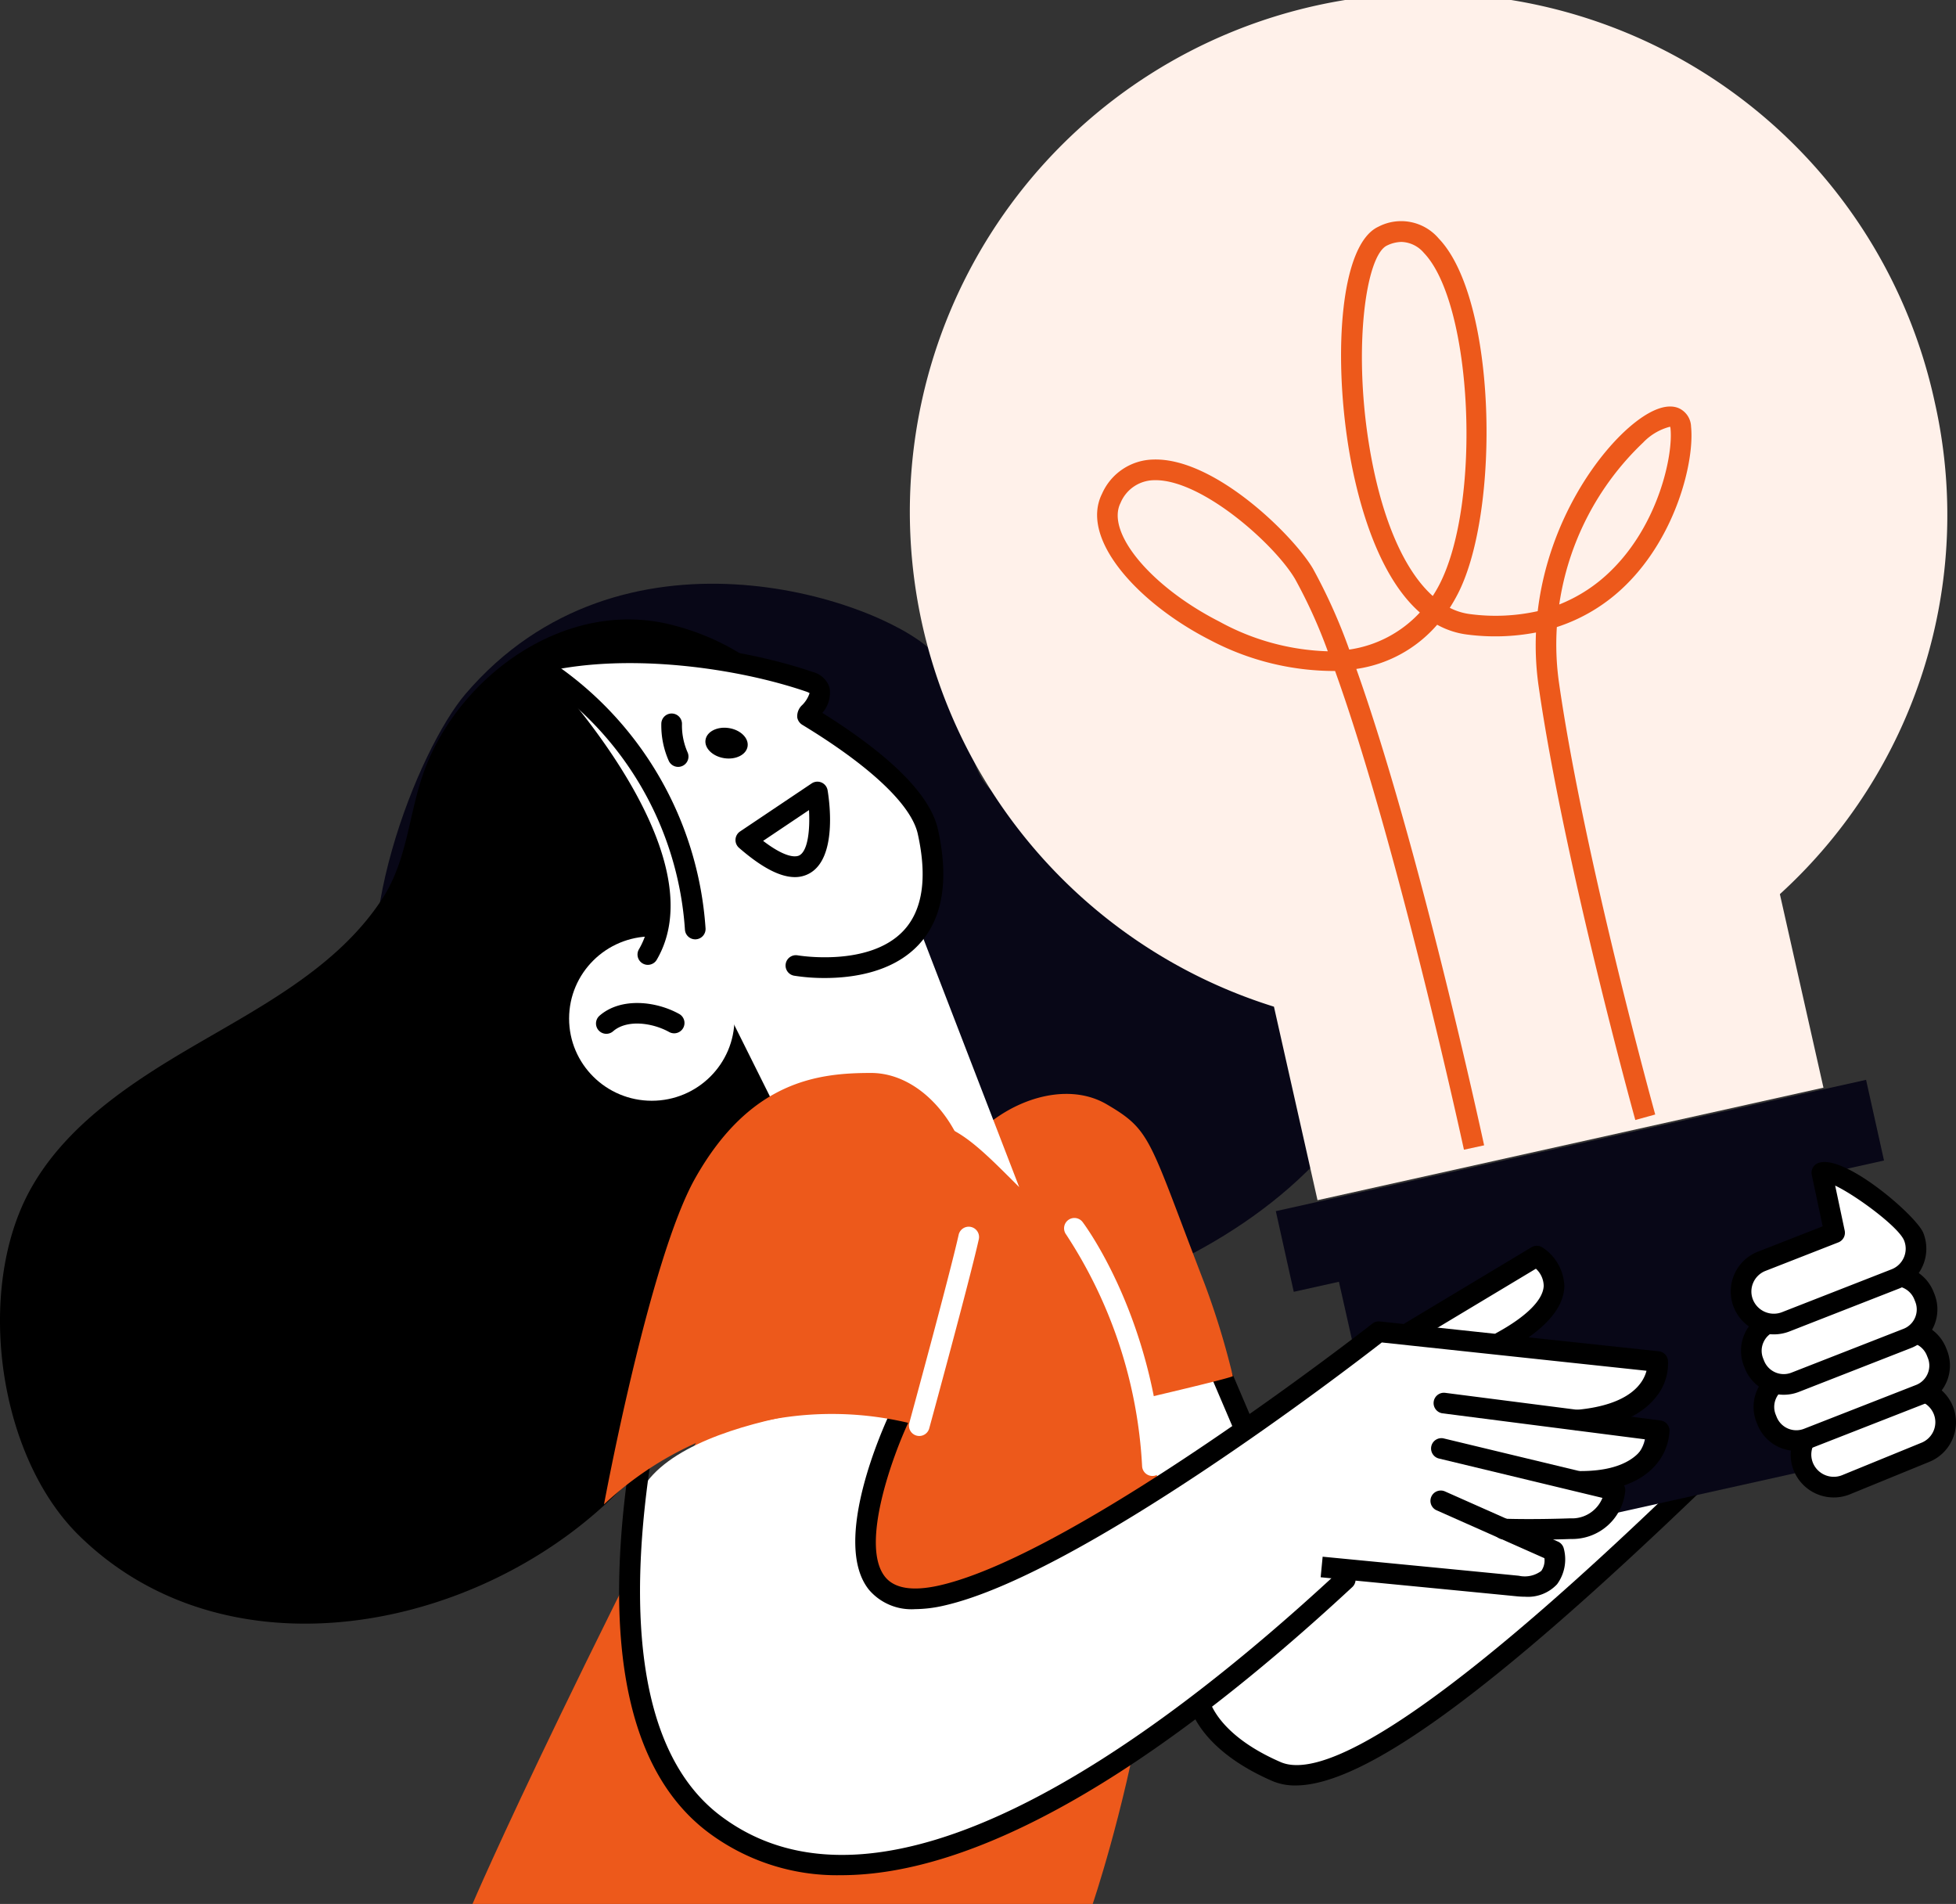 <svg id="Layer_1" data-name="Layer 1" xmlns="http://www.w3.org/2000/svg" viewBox="0 0 196.783 191.504"><rect x="0" y="0" width="196.783" height="191.504" fill="#333333" stroke="none"/><defs><style>.cls-1{fill:#fff;}.cls-2{fill:#080717;}.cls-3{fill:#ed591b;}.cls-4{fill:#fff1ea;}</style></defs><path class="cls-1" d="M121.061,134.154s5.099,14.539,8.646,18.504c3.547,3.965,18.844-7.71,18.844-7.71l27.047-22.689s11.75,13.438,9.533,17.843c-2.217,4.406-13.08,7.71-13.08,7.71s-21.283,20.927-29.485,25.994c-8.203,5.067-10.781,5.677-14.148,4.381-3.366-1.297-5.032-1.283-7.857-7.348-2.825-6.064-6.933-33.984-6.933-33.984Z"/><path d="M130.333,179.586a5.784,5.784,0,0,1-2.33-.447c-7.856-3.415-8.453-7.992-8.475-8.186a1.039,1.039,0,0,1,2.063-.245c.015.092.648,3.66,7.239,6.524,7.547,3.288,32.685-20.903,40.947-28.848a1.039,1.039,0,1,1,1.439,1.498C150.095,170.194,137.22,179.586,130.333,179.586Z"/><path d="M127.847,150.905a1.038,1.038,0,0,1-.955-.631l-8.564-20.053a1.039,1.039,0,1,1,1.91-.816l8.564,20.053a1.04,1.04,0,0,1-.955,1.448Z"/><path class="cls-2" d="M46.839,69.79c-4.787,5.589-12.376,24.639-7.733,34.987,5.761,12.84,13.43,9.766,25.811,10.813,12.381,1.047,16.47,3.051,17.149,11.094.68,8.042,7.695,2.461,17.066,4.777,9.37,2.316,48.829-12.45,40.931-42.63-3.239-12.374-28.907-5.82-36.943-7.628s-3.888-10.695-9.538-15.889C87.932,60.122,62.437,51.58,46.839,69.79Z"/><path class="cls-3" d="M124.027,138.404a79.075,79.075,0,0,0-2.852-9.316c-5.641-14.622-5.291-15.355-9.841-18.017-5.078-2.97-12.921.763-15.599,6.641-2.678,5.878,1.427,27.064,1.427,27.064S124.099,138.691,124.027,138.404Z"/><path d="M80.621,71.964c-2.667-4.729-7.784-7.805-13.123-9.135-10.716-2.67-21.407,5.25-24.862,14.827-1.535,4.254-1.623,8.816-4.171,12.735-4.593,7.063-12.586,11.037-19.698,15.235-6.173,3.644-12.363,7.893-15.759,14.101-5.491,10.038-3.246,26.695,4.952,34.729,14.433,14.145,38.333,9.943,52.499-2.756,6.752-6.052,11.563-14.158,14.898-22.393,2.309-5.7,4.931-11.375,6.504-17.302a81.089,81.089,0,0,0,2.873-18.126,49.836,49.836,0,0,0-3.271-20.162A14.73,14.73,0,0,0,80.621,71.964Z"/><path class="cls-3" d="M87.746,111.137s11.092-7.348,25.882,25.718c8.489,18.978-3.697,54.65-3.697,54.65H47.536S57.724,167.585,87.746,111.137Z"/><path class="cls-2" d="M187.61,146.616l-43.812,9.742a2.847,2.847,0,0,1-3.4-2.143l-7.427-32.979,49.368-10.977,7.427,32.979A2.829,2.829,0,0,1,187.61,146.616Z"/><path class="cls-4" d="M194.66,40.521a52.144,52.144,0,1,0-66.495,60.733l4.383,19.464,50.9-11.318-4.384-19.464A51.564,51.564,0,0,0,194.66,40.521Z"/><rect class="cls-2" x="132.319" y="131.939" width="60.833" height="8.313" transform="translate(-25.665 38.577) rotate(-12.539)"/><rect class="cls-2" x="128.531" y="115.117" width="60.833" height="8.313" transform="translate(-22.104 37.353) rotate(-12.539)"/><path class="cls-3" d="M147.28,115.64c-.08-.37-6.646-30.573-12.965-48.15a26.804,26.804,0,0,1-12.58-3.116c-7.149-3.637-13.167-10.137-10.861-14.719a5.756,5.756,0,0,1,5.149-3.433c6.191-.211,14.158,7.71,16.071,10.983a55.713,55.713,0,0,1,3.647,8.131,12.024,12.024,0,0,0,7.104-3.729c-4.658-4.082-6.534-12.581-7.196-16.742-1.503-9.458-.784-20.295,3.021-22.06a4.96,4.96,0,0,1,6.078,1.191c5.832,6.074,6.211,27.382,1.919,35.729q-.384.746-.812,1.411a6.13,6.13,0,0,0,2.052.633,19.526,19.526,0,0,0,6.795-.297c1.072-9.074,6.162-16.213,9.928-19.088,1.733-1.324,3.21-1.783,4.271-1.323a2.105,2.105,0,0,1,1.228,1.856c.35,3.482-1.496,10.955-6.569,15.934a17.585,17.585,0,0,1-6.935,4.221,27.445,27.445,0,0,0,.227,5.667c2.514,17.48,9.6,43.104,9.671,43.36l-2.002.556c-.072-.258-7.192-26.007-9.726-43.62a28.968,28.968,0,0,1-.267-5.417,21.797,21.797,0,0,1-6.867.214,8.37,8.37,0,0,1-3.074-.994,13.258,13.258,0,0,1-8.135,4.446c6.269,17.601,12.535,46.419,12.858,47.916ZM116.249,48.297c-.054,0-.107.001-.16.003a3.698,3.698,0,0,0-3.359,2.29c-1.492,2.966,3.063,8.43,9.948,11.933a24.061,24.061,0,0,0,10.905,2.985A51.01,51.01,0,0,0,130.3,58.255C128.28,54.797,121.016,48.297,116.249,48.297Zm51.765-5.377a5.702,5.702,0,0,0-2.706,1.593,28.058,28.058,0,0,0-8.441,16.288,15.57,15.57,0,0,0,5.238-3.43c4.753-4.664,6.226-11.578,5.957-14.243A.515.515,0,0,0,168.014,42.919ZM141.005,24.334a3.467,3.467,0,0,0-1.459.359c-2.108.977-3.4,10.048-1.843,19.848,1.168,7.346,3.468,12.74,6.438,15.404a13.19,13.19,0,0,0,.679-1.167c4.266-8.297,3.327-28.239-1.57-33.34A3.081,3.081,0,0,0,141.005,24.334Z"/><path class="cls-1" d="M90.923,140.987s-7.324,16.705-2.443,18.83c11.14,4.85,50.03-25.332,50.03-25.332l16.917-7.704s2.854,3.803-2.923,7.311c-1.716,1.042,13.793,2.891,13.793,2.891s.58,4.225-5.361,5.202c-5.941.977,4.582,2.102,4.582,2.102s.264,2.511-3.996,4.255c-.209.085.909,2.154.501,3.093-1.048,2.418-4.337,2.573-6.962,2.753-.142.01,2.777,1.871,1.319,3.534s-20.773.646-20.773.646-22.431,21.018-34.308,25.104c-11.877,4.086-21.746,6.186-28.843.845-7.096-5.341-10.92-23.276-8.589-32.961C66.199,141.872,90.923,140.987,90.923,140.987Z"/><path d="M92.07,161.851a5.615,5.615,0,0,1-4.644-1.943c-3.844-4.781,1.487-16.464,2.108-17.78a1.039,1.039,0,0,1,1.88.886c-1.532,3.252-4.942,12.394-2.368,15.593.95,1.181,2.8,1.468,5.494.853,13.882-3.166,43.233-26.097,43.528-26.328a1.037,1.037,0,0,1,.752-.216l28.061,3a1.04,1.04,0,0,1,.922.913,5.316,5.316,0,0,1-1.261,3.763c-1.486,1.836-4.07,2.938-7.681,3.276a1.039,1.039,0,0,1-.193-2.069c5.354-.5,6.666-2.703,6.979-3.924l-26.629-2.847c-3.475,2.702-30.333,23.338-44.015,26.459A13.285,13.285,0,0,1,92.07,161.851Z"/><path d="M159.021,150.041h-.044a1.039,1.039,0,0,1,.002-2.078h.042c4.803,0,6.245-1.971,6.678-3.166L145.134,142.158a1.039,1.039,0,0,1,.264-2.062l21.657,2.779a1.039,1.039,0,0,1,.907,1.017,5.65,5.65,0,0,1-1.672,3.761C164.724,149.238,162.278,150.041,159.021,150.041Z"/><path d="M153.823,154.871c-1.587,0-2.502-.036-2.564-.039a1.039,1.039,0,1,1,.084-2.076c.026 0,2.597.102,6.642-.038a3.298,3.298,0,0,0,3.23-2.056l-16.446-3.958a1.039,1.039,0,0,1,.486-2.021l17.461,4.202a1.039,1.039,0,0,1,.792,1.098,5.36,5.36,0,0,1-5.451,4.812C156.36,154.854,154.928,154.871,153.823,154.871Z"/><path d="M153.421,160.603q-.394,0-.821-.042c-5.405-.533-19.735-1.916-19.735-1.916l.199-2.068s14.334,1.382,19.739,1.916a2.766,2.766,0,0,0,2.256-.485,1.818,1.818,0,0,0,.316-1.282l-10.848-4.816a1.039,1.039,0,0,1,.844-1.899l11.368,5.047a1.04,1.04,0,0,1,.582.681,4.235,4.235,0,0,1-.673,3.609A4.011,4.011,0,0,1,153.421,160.603Z"/><path d="M84.621,188.612a21.6,21.6,0,0,1-13.442-4.361c-7.712-5.866-10.428-17.852-8.071-35.623a142.359,142.359,0,0,1,5.748-24.693,1.039,1.039,0,0,1,1.963.683c-.156.449-15.404,45.031,1.618,57.979,16.271,12.376,42.803-6.486,62.197-24.488a1.039,1.039,0,0,1,1.414,1.523C115.36,178.835,97.911,188.611,84.621,188.612Z"/><path d="M151.065,136.013a1.039,1.039,0,0,1-.499-1.951c3.001-1.639,4.685-3.317,4.738-4.728a2.396,2.396,0,0,0-.785-1.724l-12.075,7.249a1.039,1.039,0,0,1-1.07-1.782l12.704-7.626a1.039,1.039,0,0,1,1.09.013,4.853,4.853,0,0,1,2.214,3.924c-.07,2.243-2.028,4.429-5.819,6.499A1.034,1.034,0,0,1,151.065,136.013Z"/><ellipse class="cls-1" cx="65.573" cy="102.451" rx="8.319" ry="8.266"/><path class="cls-1" d="M88.082,81.932l-21.418,6.697,12.628,25.336a16.023,16.023,0,0,0,12.132-.494c3.649-1.796,6.952,1.799,11.112,5.932Z"/><path class="cls-1" d="M80.057,97.112s16.932,3.003,13.293-13.456c-.785-3.552-5.567-7.676-12.104-11.647-.232-.141,2.784-2.548.172-3.441-8.204-2.804-20.09-4.034-28.36-1.598,0,0,18.227,18.571,12.119,29.038"/><path d="M82.978,98.37a19.171,19.171,0,0,1-3.103-.235,1.039,1.039,0,0,1,.362-2.046c.071.012,7.138,1.203,10.616-2.433,1.964-2.052,2.462-5.341,1.481-9.775-.646-2.92-4.775-6.821-11.628-10.983a1.092,1.092,0,0,1-.497-.729,1.522,1.522,0,0,1,.508-1.264,3.018,3.018,0,0,0,.732-1.189,1.632,1.632,0,0,0-.368-.164c-6.913-2.363-17.725-3.89-26.068-2.015C59.104,72.041,71.611,87.046,66.074,96.532a1.039,1.039,0,0,1-1.795-1.048C69.918,85.822,52.493,67.878,52.317,67.698a1.039,1.039,0,0,1,.448-1.724c8.957-2.638,21.308-1.015,28.989,1.611a2.391,2.391,0,0,1,1.696,1.557,3.048,3.048,0,0,1-.721,2.561c6.964,4.357,10.877,8.301,11.635,11.729,1.141,5.157.462,9.083-2.016,11.667C89.734,97.827,85.74,98.37,82.978,98.37Z"/><path d="M69.944,94.481a1.04,1.04,0,0,1-1.036-.979,33.011,33.011,0,0,0-14.886-25.418,1.039,1.039,0,1,1,1.123-1.748,35.12,35.12,0,0,1,15.837,27.046,1.039,1.039,0,0,1-.978,1.097C69.985,94.48,69.964,94.481,69.944,94.481Z"/><path d="M61.001,103.983a1.039,1.039,0,0,1-.683-1.823c2.12-1.846,5.624-1.489,7.989-.186a1.039,1.039,0,1,1-1.002,1.82c-1.693-.933-4.238-1.273-5.622-.067A1.037,1.037,0,0,1,61.001,103.983Z"/><path d="M79.966,88.221c-1.497,0-3.352-.975-5.615-2.943a1.039,1.039,0,0,1,.103-1.647l7.203-4.833a1.039,1.039,0,0,1,1.604.692c.187,1.121.977,6.791-1.817,8.354A2.974,2.974,0,0,1,79.966,88.221ZM76.774,84.577c2.43,1.858,3.395,1.598,3.655,1.454.865-.484,1.07-2.621.96-4.551Z"/><path d="M73.336,73.232c1.169.184,2.008,1.01,1.875,1.846-.133.836-1.188,1.364-2.357,1.181-1.169-.184-2.008-1.01-1.875-1.846C71.112,73.577,72.168,73.048,73.336,73.232Z"/><path d="M68.227,77.135a1.039,1.039,0,0,1-.951-.619A8.784,8.784,0,0,1,66.532,72.781a1.039,1.039,0,0,1,2.078.051,6.679,6.679,0,0,0,.565,2.843,1.04,1.04,0,0,1-.949,1.46Z"/><path class="cls-3" d="M60.766,151.32s4.554-24.638,9.186-32.832c5.546-9.812,12.399-10.567,17.678-10.567,5.893,0,10.746,7.17,10.052,13.586-.693,6.415-5.199,21.888-5.199,21.888A33.438,33.438,0,0,0,60.766,151.32Z"/><path class="cls-1" d="M92.484,144.435a1.04,1.04,0,0,1-1.003-1.313c.04-.148,4.049-14.831,4.957-18.893a1.039,1.039,0,1,1,2.027.453c-.918,4.109-4.814,18.382-4.98,18.988A1.039,1.039,0,0,1,92.484,144.435Z"/><path class="cls-1" d="M115.938,148.456a1.04,1.04,0,0,1-1.036-.974,46.923,46.923,0,0,0-7.65-23.321,1.039,1.039,0,0,1,1.659-1.251c.291.385,7.132,9.604,8.065,24.441a1.04,1.04,0,0,1-.972,1.103C115.982,148.455,115.959,148.456,115.938,148.456Z"/><path class="cls-1" d="M185.687,149.352l7.968-3.257a3.266,3.266,0,0,0,1.859-4.243h0a3.3,3.3,0,0,0-4.271-1.847l-7.968,3.257a3.266,3.266,0,0,0-1.859,4.243h0A3.3,3.3,0,0,0,185.687,149.352Z"/><path d="M184.487,150.618a4.34,4.34,0,0,1-4.036-2.73,4.303,4.303,0,0,1,2.446-5.594l7.952-3.251a4.348,4.348,0,0,1,5.63,2.426,4.303,4.303,0,0,1-2.446,5.594l-7.952,3.251-.016.006A4.32,4.32,0,0,1,184.487,150.618Zm1.2-1.266h0Zm6.76-8.536a2.262,2.262,0,0,0-.825.156l-7.953,3.251a2.239,2.239,0,0,0-1.258,1.199,2.202,2.202,0,0,0-.028,1.7,2.265,2.265,0,0,0,2.919,1.265l7.96-3.254a2.239,2.239,0,0,0,1.258-1.199,2.202,2.202,0,0,0,.028-1.7A2.256,2.256,0,0,0,192.446,140.817Z"/><path class="cls-1" d="M181.871,144.678l11.262-4.404a3.133,3.133,0,0,0,1.783-4.071l-.098-.248a3.166,3.166,0,0,0-4.097-1.772l-11.262,4.404a3.133,3.133,0,0,0-1.783,4.071l.098.248A3.166,3.166,0,0,0,181.871,144.678Z"/><path d="M180.72,145.935a4.205,4.205,0,0,1-3.911-2.646l-.098-.245a4.171,4.171,0,0,1,2.37-5.423l11.263-4.404a4.21,4.21,0,0,1,5.44,2.357l.099.249a4.172,4.172,0,0,1-2.372,5.42l-11.261,4.404h-.001A4.191,4.191,0,0,1,180.72,145.935Zm1.151-1.257h0Zm10.006-9.673a2.119,2.119,0,0,0-.776.147l-11.264,4.404a2.095,2.095,0,0,0-1.168,1.122,2.073,2.073,0,0,0-.027,1.599l.098.245a2.129,2.129,0,0,0,2.754,1.189l11.261-4.404a2.096,2.096,0,0,0,1.17-1.123,2.07,2.07,0,0,0,.026-1.598l-.099-.249A2.121,2.121,0,0,0,191.877,135.005Z"/><path class="cls-1" d="M180.608,139.031l11.262-4.404a3.133,3.133,0,0,0,1.783-4.071l-.098-.248a3.166,3.166,0,0,0-4.097-1.772l-11.262,4.404a3.133,3.133,0,0,0-1.783,4.071l.098.248A3.166,3.166,0,0,0,180.608,139.031Z"/><path d="M179.456,140.288a4.205,4.205,0,0,1-3.911-2.647l-.099-.249a4.173,4.173,0,0,1,2.37-5.42l11.264-4.404a4.21,4.21,0,0,1,5.44,2.357l.098.245a4.171,4.171,0,0,1-2.37,5.423l-11.262,4.404A4.2,4.2,0,0,1,179.456,140.288Zm11.157-10.931a2.138,2.138,0,0,0-.777.147l-11.263,4.404a2.095,2.095,0,0,0-1.168,1.123,2.07,2.07,0,0,0-.026,1.598l.099.249a2.127,2.127,0,0,0,2.751,1.186h0l11.263-4.404a2.094,2.094,0,0,0,1.196-2.721l-.098-.245A2.124,2.124,0,0,0,190.613,129.358Z"/><path class="cls-1" d="M179.659,132.947l11.013-4.306a3.266,3.266,0,0,0,1.859-4.243h0c-.666-1.682-7.549-7.106-9.241-6.444l1.28,6.041-7.322,2.863a3.265,3.265,0,0,0-1.859,4.243h0A3.3,3.3,0,0,0,179.659,132.947Z"/><path d="M178.459,134.214a4.34,4.34,0,0,1-4.036-2.73,4.303,4.303,0,0,1,2.446-5.594l6.501-2.542-1.098-5.179a1.039,1.039,0,0,1,.639-1.183c2.58-1.01,9.901,5.304,10.585,7.029a4.303,4.303,0,0,1-2.446,5.594l-11.012,4.307h-.001A4.33,4.33,0,0,1,178.459,134.214Zm1.2-1.266h0Zm4.967-13.698.96,4.529a1.04,1.04,0,0,1-.638,1.183l-7.322,2.864a2.228,2.228,0,0,0-1.243,1.193,2.203,2.203,0,0,0-.028,1.7,2.264,2.264,0,0,0,2.926,1.261l11.013-4.307a2.228,2.228,0,0,0,1.243-1.193,2.202,2.202,0,0,0,.028-1.7C191.026,123.42,186.752,120.258,184.626,119.25Z"/></svg>